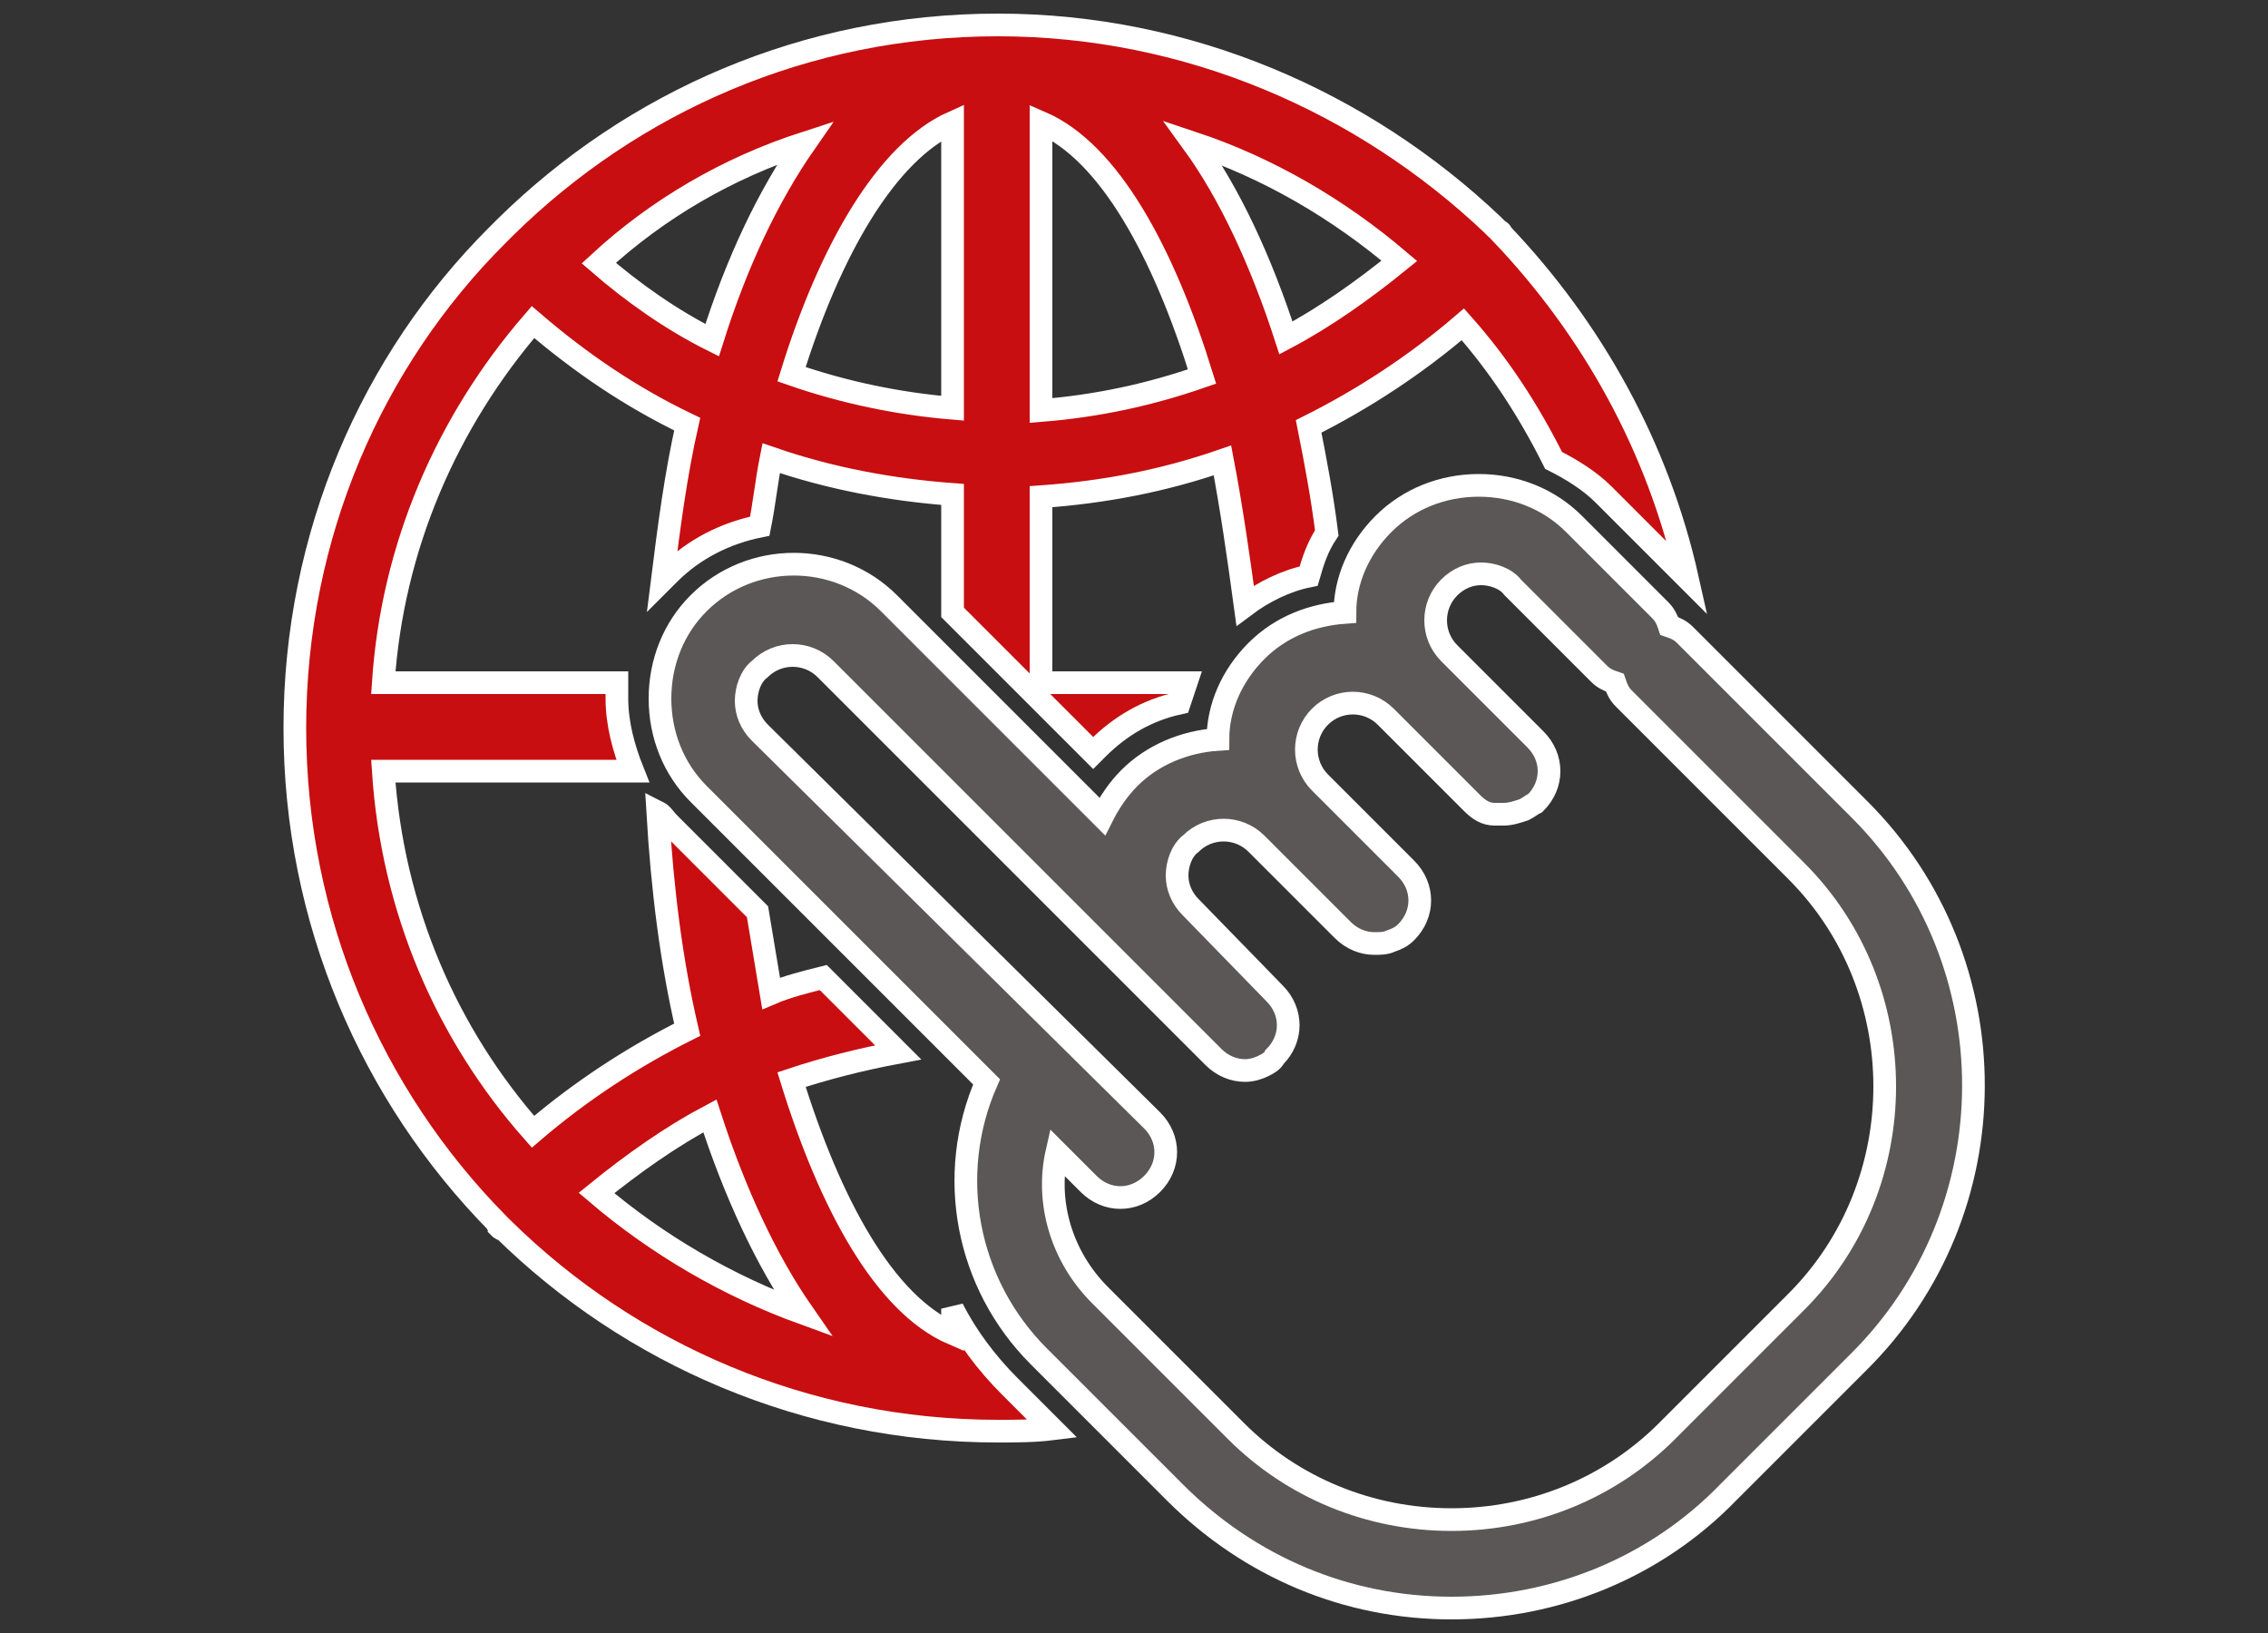 <?xml version="1.0" encoding="utf-8"?>
<!-- Generator: Adobe Illustrator 22.0.1, SVG Export Plug-In . SVG Version: 6.00 Build 0)  -->
<svg version="1.1" id="레이어_1" xmlns="http://www.w3.org/2000/svg" xmlns:xlink="http://www.w3.org/1999/xlink" x="0px"
	 y="0px" viewBox="0 0 100 72" style="enable-background:new 0 0 100 72;" xml:space="preserve">
<rect x="0" y="0" width="100" height="72" fill="#333333" stroke="none"/>
<style type="text/css">
	.st0{fill:none;}
	.st1{fill:#5C5757; stroke:#fff; stroke-width:1px;}
	.st2{fill:#C80E10; stroke:#fff; stroke-width:1px;}
</style>
<g>
	<path class="st0" d="M45.9,5.4V18c2.4-0.2,4.8-0.7,7.1-1.5C51.4,11,48.9,6.7,45.9,5.4z"/>
	<path class="st0" d="M42,18V5.4c-3,1.3-5.4,5.7-7.1,11.2C37.2,17.3,39.6,17.8,42,18z"/>
	<path class="st0" d="M35.5,6.3c-3.4,1.1-6.5,2.9-9.2,5.2c1.6,1.3,3.3,2.5,5,3.4C32.4,11.5,33.8,8.6,35.5,6.3z"/>
	<path class="st0" d="M61.7,11.5c-2.7-2.3-5.8-4.1-9.2-5.2c1.6,2.3,3,5.2,4.1,8.6C58.4,14,60.1,12.9,61.7,11.5z"/>
	<path class="st0" d="M26.3,52.6c2.7,2.3,5.8,4.1,9.2,5.2c-1.6-2.3-3-5.2-4.1-8.7C29.6,50.1,27.9,51.3,26.3,52.6z"/>
	<path class="st0" d="M79.2,38.4l-7.6-7.6c-0.2-0.2-0.3-0.4-0.4-0.7c-0.3-0.1-0.5-0.2-0.7-0.4l-3.8-3.8c-0.4-0.4-0.9-0.6-1.4-0.6
		c-0.5,0-1.1,0.2-1.4,0.6c-0.8,0.8-0.8,2.1,0,2.9l3.8,3.8c0.8,0.8,0.8,2,0,2.8c-0.1,0.1-0.3,0.3-0.5,0.3c-0.3,0.1-0.6,0.2-0.9,0.2
		c-0.1,0-0.2,0-0.4,0c-0.4-0.1-0.7-0.2-1-0.5L61,31.4c-0.8-0.8-2.1-0.8-2.9,0c-0.8,0.8-0.8,2.1,0,2.9l3.8,3.8c0.8,0.8,0.8,2,0,2.8
		c-0.2,0.2-0.4,0.3-0.7,0.4c-0.2,0.1-0.4,0.1-0.7,0.1c-0.5,0-1-0.2-1.4-0.6l-3.8-3.8c-0.8-0.8-2.1-0.8-2.9,0
		c-0.4,0.4-0.6,0.9-0.6,1.4c0,0.5,0.2,1.1,0.6,1.4l3.8,3.8c0.8,0.8,0.8,2,0,2.8c-0.2,0.2-0.3,0.3-0.5,0.4c-0.3,0.1-0.6,0.2-0.8,0.2
		c-0.5,0-1-0.2-1.4-0.6L36.4,29.4c-0.8-0.8-2.1-0.8-2.9,0c-0.4,0.4-0.6,0.9-0.6,1.4c0,0.5,0.2,1.1,0.6,1.4l17.1,17.1
		c0.8,0.8,0.8,2,0,2.8c-0.4,0.4-0.9,0.6-1.4,0.6c-0.5,0-1-0.2-1.4-0.6l-1.4-1.4c-0.4,2.2,0.3,4.6,1.9,6.3l6,6
		c2.5,2.5,5.9,3.9,9.5,3.9c3.6,0,7-1.4,9.5-3.9l5.7-5.7C84.4,52.2,84.4,43.6,79.2,38.4z"/>
	<path class="st1" d="M82,35.7L74.3,28c-0.2-0.2-0.4-0.3-0.7-0.4c-0.1-0.3-0.2-0.5-0.4-0.7l-3.8-3.8c-1.1-1.1-2.6-1.7-4.2-1.7
		c-1.6,0-3.1,0.6-4.2,1.7c-1.1,1.1-1.7,2.5-1.7,3.9c-1.4,0.1-2.8,0.6-3.9,1.7c-1.1,1.1-1.7,2.5-1.7,3.9c-1.5,0.1-2.9,0.7-3.9,1.7
		c-0.5,0.5-0.9,1.1-1.2,1.7l-9.4-9.4c-2.3-2.3-6.1-2.3-8.4,0c-1.1,1.1-1.7,2.6-1.7,4.2c0,1.6,0.6,3.1,1.7,4.2l12.7,12.7
		c-1.8,4.1-0.9,8.9,2.3,12.1l6,6c3.3,3.3,7.6,5.1,12.2,5.1c4.6,0,9-1.8,12.2-5.1l5.7-5.7C88.7,53.4,88.7,42.4,82,35.7z M79.2,57.4
		l-5.7,5.7c-2.5,2.5-5.9,3.9-9.5,3.9c-3.6,0-7-1.4-9.5-3.9l-6-6c-1.7-1.7-2.4-4.1-1.9-6.3l1.4,1.4c0.4,0.4,0.9,0.6,1.4,0.6
		c0.5,0,1-0.2,1.4-0.6c0.8-0.8,0.8-2,0-2.8L33.5,32.3c-0.4-0.4-0.6-0.9-0.6-1.4c0-0.5,0.2-1.1,0.6-1.4c0.8-0.8,2.1-0.8,2.9,0
		l17.1,17.1c0.4,0.4,0.9,0.6,1.4,0.6c0.3,0,0.6-0.1,0.8-0.2c0.2-0.1,0.4-0.2,0.5-0.4c0.8-0.8,0.8-2,0-2.8L52.5,40
		c-0.4-0.4-0.6-0.9-0.6-1.4c0-0.5,0.2-1.1,0.6-1.4c0.8-0.8,2.1-0.8,2.9,0l3.8,3.8c0.4,0.4,0.9,0.6,1.4,0.6c0.2,0,0.5,0,0.7-0.1
		c0.3-0.1,0.5-0.2,0.7-0.4c0.8-0.8,0.8-2,0-2.8l-3.8-3.8c-0.8-0.8-0.8-2.1,0-2.9c0.8-0.8,2.1-0.8,2.9,0l3.8,3.8
		c0.3,0.3,0.6,0.5,1,0.5c0.1,0,0.2,0,0.4,0c0.3,0,0.6-0.1,0.9-0.2c0.2-0.1,0.3-0.2,0.5-0.3c0.8-0.8,0.8-2,0-2.8l-3.8-3.8
		c-0.8-0.8-0.8-2.1,0-2.9c0.4-0.4,0.9-0.6,1.4-0.6c0.5,0,1.1,0.2,1.4,0.6l3.8,3.8c0.2,0.2,0.4,0.3,0.7,0.4c0.1,0.3,0.2,0.5,0.4,0.7
		l7.6,7.6C84.4,43.6,84.4,52.2,79.2,57.4z"/>
	<path class="st2" d="M42,57.7v1.1c-3-1.3-5.4-5.7-7.1-11.2c1.5-0.5,3.1-0.9,4.7-1.2l-3.3-3.3c-0.8,0.2-1.6,0.4-2.3,0.7
		c-0.2-1.2-0.4-2.4-0.6-3.6l-3.9-3.9c-0.2-0.2-0.3-0.4-0.5-0.5c0.2,3.4,0.6,6.6,1.3,9.6c-2.4,1.2-4.7,2.7-6.8,4.5
		c-3.8-4.3-6.2-9.8-6.6-15.9h11c-0.4-1-0.7-2.1-0.7-3.2c0-0.2,0-0.5,0-0.7H16.9c0.4-6,2.8-11.5,6.6-15.9c2.1,1.8,4.3,3.3,6.8,4.5
		c-0.5,2.2-0.8,4.5-1.1,6.9c0.1-0.1,0.2-0.2,0.3-0.3c1.1-1.1,2.5-1.8,4-2.1c0.2-1,0.3-2,0.5-3c2.6,0.9,5.3,1.4,8,1.6V27l6.2,6.2
		c0.1-0.1,0.1-0.1,0.2-0.2c1-1,2.2-1.7,3.6-2c0.1-0.3,0.2-0.6,0.3-0.9h-6.4v-8.2c2.8-0.2,5.4-0.7,8-1.6c0.4,2.1,0.7,4.2,1,6.4
		c0.8-0.6,1.8-1.1,2.8-1.3c0.2-0.7,0.4-1.3,0.8-1.9c-0.2-1.6-0.5-3.2-0.8-4.7c2.4-1.2,4.7-2.7,6.8-4.5c1.6,1.8,2.9,3.8,4,6
		c0.8,0.4,1.6,0.9,2.2,1.5l3.7,3.7c-1.3-5.8-4.2-11-8.2-15.2c0-0.1-0.1-0.1-0.2-0.2c-0.1-0.1-0.1-0.1-0.2-0.2
		C60.1,4.5,52.4,1.1,44,1.1c-8.5,0-16.1,3.4-21.7,8.9c-0.1,0.1-0.1,0.1-0.2,0.2c-0.1,0.1-0.1,0.1-0.2,0.2C16.4,15.9,13,23.6,13,32.1
		c0,8.5,3.4,16.2,8.9,21.8c0,0.1,0.1,0.1,0.1,0.2c0.1,0.1,0.1,0.1,0.2,0.1c5.6,5.5,13.3,8.9,21.8,8.9c0.8,0,1.6,0,2.4-0.1l-1.9-1.9
		C43.5,60.1,42.6,58.9,42,57.7z M61.7,11.5c-1.6,1.3-3.3,2.5-5,3.4c-1.1-3.4-2.5-6.4-4.1-8.6C55.9,7.4,59,9.2,61.7,11.5z M45.9,5.4
		c3,1.3,5.4,5.7,7.1,11.2c-2.3,0.8-4.6,1.3-7.1,1.5V5.4z M42,5.4V18c-2.4-0.2-4.8-0.7-7.1-1.5C36.6,11,39.1,6.7,42,5.4z M35.5,6.3
		c-1.6,2.3-3,5.2-4.1,8.7c-1.8-0.9-3.5-2.1-5-3.4C29,9.2,32.1,7.4,35.5,6.3z M26.3,52.6c1.6-1.3,3.3-2.5,5-3.4
		c1.1,3.4,2.5,6.4,4.1,8.7C32.1,56.7,29,54.9,26.3,52.6z"/>
</g>
</svg>

